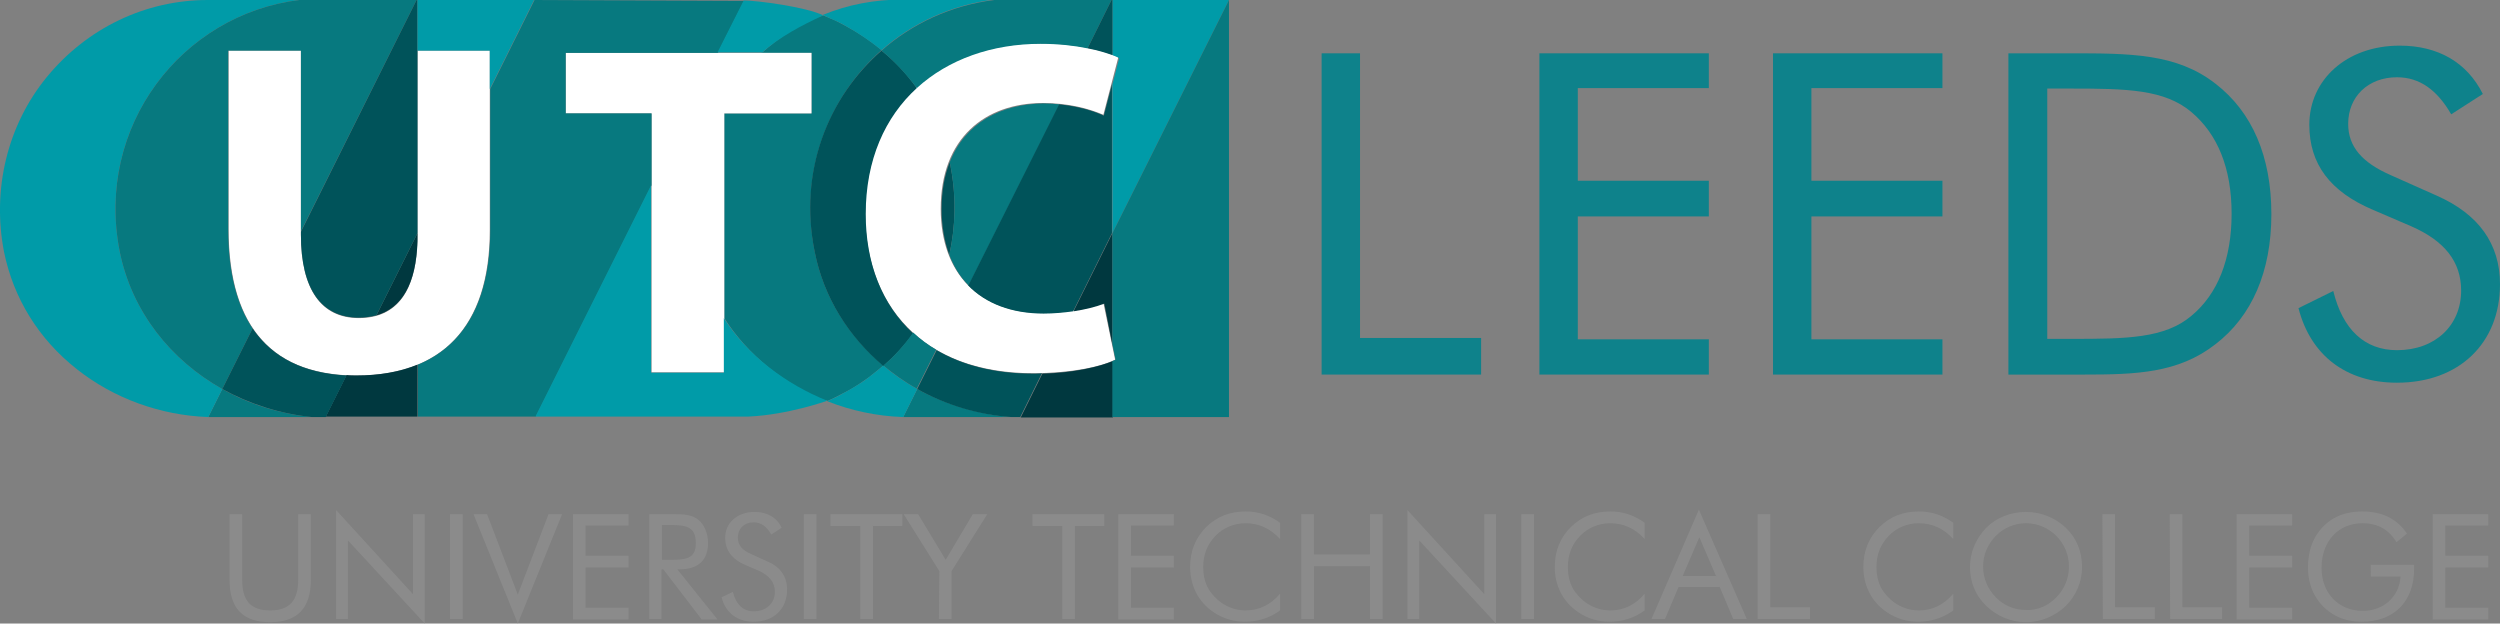 <svg version="1.1" id="Layer_1" xmlns="http://www.w3.org/2000/svg" x="0" y="0" viewBox="0 0 553.3 138" style="enable-background:new 0 0 553.3 138" xml:space="preserve">
  <rect x="0" y="0" width="553.3" height="138" fill="#808080" stroke="none"/>
  <style>
    .st0{fill:#8b8b8b}.st1{fill:#07797f}.st2{fill:#009ba8}.st3{fill:#fff}.st4{fill:#0e828b}.st5{fill:#00383f}.st6{fill:#00535a}.st7{fill:none}
  </style>
  <path class="st0" d="M53.6 113.8v14.5c0 4.7 1.9 6.8 6.2 6.8s6.2-2.2 6.2-6.8v-14.5h2.8v14.5c0 6.3-3 9.4-9 9.4-6.1 0-9-3.1-9-9.4v-14.5h2.8z"/>
  <path class="st0" d="m74.4 112.9 17 18.6v-17.7H94V138l-17-18.4V137h-2.6v-24.1z"/>
  <path class="st0" d="M99.6 113.8h2.8V137h-2.8v-23.2z"/>
  <path class="st0" d="M104.8 113.8h3l6.8 17.8 6.8-17.8h3l-9.8 24.2-9.8-24.2z"/>
  <path class="st0" d="M126.8 113.8h12.3v2.5h-9.5v6.7h9.5v2.6h-9.5v8.9h9.5v2.6h-12.3v-23.3z"/>
  <path class="st0" d="M143.8 113.8h5.4c2.2 0 3.9.1 5.3 1.2 1.3 1 2.2 2.9 2.2 5.2 0 3.8-2.2 5.8-6.3 5.8h-.5l8.9 11.1h-3.5l-8.5-11.1h-.4v11h-2.7v-23.2h.1zm2.7 10.1h2.1c3.6 0 5.4-.5 5.4-3.7 0-3.4-1.8-4-5.4-4h-2.1v7.7z"/>
  <path class="st0" d="M174.2 130.5c0 4.3-3 7.1-7.4 7.1-3.7 0-6.2-2-7.1-5.4l2.5-1.2c.7 2.8 2.3 4.3 4.6 4.3 2.8 0 4.7-1.8 4.7-4.3 0-2.1-1.2-3.6-3.6-4.7l-2.8-1.2c-3.1-1.3-4.6-3.3-4.6-6.1 0-3.3 2.7-5.7 6.5-5.7 2.8 0 4.9 1.2 6 3.5l-2.3 1.5c-1-1.8-2.3-2.7-3.9-2.7-2.1 0-3.5 1.4-3.5 3.4 0 1.7 1 2.8 3.1 3.7l3.3 1.5c3 1.2 4.5 3.4 4.5 6.3z"/>
  <path class="st0" d="M177.9 113.8h2.8V137h-2.8v-23.2z"/>
  <path class="st0" d="M190.4 116.4h-6.6v-2.6h15.9v2.6h-6.5V137h-2.8v-20.6z"/>
  <path class="st0" d="m207.9 126.4-7.9-12.6h3.2l6.1 10.1 6-10.1h3.2l-7.9 12.6V137h-2.8l.1-10.6z"/>
  <path class="st0" d="M235.1 116.4h-6.6v-2.6h15.9v2.6h-6.5V137h-2.8v-20.6z"/>
  <path class="st0" d="M247.5 113.8h12.3v2.5h-9.5v6.7h9.5v2.6h-9.5v8.9h9.5v2.6h-12.3v-23.3z"/>
  <path class="st0" d="M275.6 115.8c-2.4 0-4.9 1-6.6 2.8-1.8 1.9-2.7 4.1-2.7 6.9 0 2.1.5 4 1.6 5.5 1.9 2.6 4.7 4.1 7.8 4.1 2.9 0 5.5-1.2 7.6-3.7v3.7c-2.3 1.7-5 2.5-7.8 2.5-2.5 0-4.8-.7-6.9-2.1-3.4-2.3-5.2-5.9-5.2-10 0-3.6 1.2-6.5 3.6-8.9 2.4-2.3 5.2-3.4 8.7-3.4 2.8 0 5.2.8 7.6 2.5v3.6c-2.2-2.4-4.7-3.5-7.7-3.5z"/>
  <path class="st0" d="M288 113.8h2.8v8.9h12.4v-8.9h2.8V137h-2.8v-11.7h-12.4V137H288v-23.2z"/>
  <path class="st0" d="m311.5 112.9 17 18.6v-17.7h2.6V138l-17-18.4V137h-2.6v-24.1z"/>
  <path class="st0" d="M336.7 113.8h2.8V137h-2.8v-23.2z"/>
  <path class="st0" d="M356.3 115.8c-2.4 0-4.9 1-6.6 2.8-1.8 1.9-2.7 4.1-2.7 6.9 0 2.1.5 4 1.6 5.5 1.9 2.6 4.7 4.1 7.8 4.1 2.9 0 5.5-1.2 7.6-3.7v3.7c-2.3 1.7-5 2.5-7.8 2.5-2.5 0-4.8-.7-6.9-2.1-3.4-2.3-5.2-5.9-5.2-10 0-3.6 1.2-6.5 3.6-8.9 2.4-2.3 5.2-3.4 8.7-3.4 2.8 0 5.2.8 7.6 2.5v3.6c-2.2-2.4-4.7-3.5-7.7-3.5z"/>
  <path class="st0" d="M386.6 137h-3l-3-7.1h-9.1l-3 7.1h-3l10.5-24.2 10.6 24.2zm-14.2-9.5h7.4l-3.7-8.6-3.7 8.6z"/>
  <path class="st0" d="M389 113.8h2.8v20.6h8.8v2.6H389v-23.2z"/>
  <path class="st0" d="M424.6 115.8c-2.4 0-4.9 1-6.6 2.8-1.8 1.9-2.7 4.1-2.7 6.9 0 2.1.5 4 1.6 5.5 1.9 2.6 4.7 4.1 7.8 4.1 2.9 0 5.5-1.2 7.6-3.7v3.7c-2.3 1.7-5 2.5-7.8 2.5-2.5 0-4.8-.7-6.9-2.1-3.4-2.3-5.2-5.9-5.2-10 0-3.6 1.2-6.5 3.6-8.9 2.4-2.3 5.2-3.4 8.7-3.4 2.8 0 5.2.8 7.6 2.5v3.6c-2.2-2.4-4.7-3.5-7.7-3.5z"/>
  <path class="st0" d="M457.2 134.1c-2.4 2.3-5.6 3.6-8.8 3.6-3.3 0-6.4-1.3-8.8-3.6s-3.6-5.3-3.6-8.6 1.3-6.3 3.6-8.7c2.3-2.3 5.5-3.5 8.8-3.5s6.5 1.3 8.8 3.5c2.4 2.3 3.6 5.3 3.6 8.7 0 3.3-1.3 6.3-3.6 8.6zm-2.1-1.9c1.8-1.8 2.8-4.2 2.8-6.8s-1-5-2.8-6.8-4.2-2.8-6.7-2.8-4.9 1-6.7 2.8c-1.8 1.9-2.8 4.2-2.8 6.8s1 4.9 2.8 6.8c1.9 1.9 4.2 2.8 6.7 2.8 2.5.1 4.9-.9 6.7-2.8z"/>
  <path class="st0" d="M465.3 113.8h2.8v20.6h8.8v2.6h-11.5l-.1-23.2z"/>
  <path class="st0" d="M480.2 113.8h2.8v20.6h8.8v2.6h-11.5l-.1-23.2z"/>
  <path class="st0" d="M495 113.8h12.3v2.5h-9.5v6.7h9.5v2.6h-9.5v8.9h9.5v2.6H495v-23.3z"/>
  <path class="st0" d="M534.3 125v.8c0 7.4-4.5 11.8-11.6 11.8-2.3 0-4.3-.5-5.9-1.4-3.8-2.1-6-5.9-6-10.6 0-3.9 1.2-7 3.7-9.4 2.1-2 4.9-3 8.3-3 4.4 0 7.7 1.6 9.9 4.9l-2.3 1.9c-1.7-2.8-4.2-4.2-7.5-4.2-5.4 0-9.1 4-9.1 9.9 0 5.6 3.8 9.5 9.1 9.5 4.6 0 8.1-3.1 8.4-7.6h-6.6V125h9.6z"/>
  <path class="st0" d="M538.4 113.8h12.3v2.5h-9.5v6.7h9.5v2.6h-9.5v8.9h9.5v2.6h-12.3v-23.3z"/>
  <path class="st1" d="M186.5 87.1c1-.5 2.1-1.1 3-1.7 1-.6 1.9-1.3 2.8-1.9.2-.1.3-.2.5-.4.9-.7 1.8-1.4 2.7-2.2-7.6-6.4-13.2-15-15.2-25.3-3.5-17.7 3-34 14.8-44.5-2.5-2.1-5.2-3.9-8-5.4-.6-.3-1.1-.6-1.7-.9-.6-.3-1.2-.6-1.8-.8-.5-.2-.9-.4-1.4-.6-.1 0-.2.1-.2.1l-.4.1c-.1 0-.2-.1-.3-.1-4.7 2-8.9 4.8-12.7 8.2h11v13.4h-19.3v45.3c5.2 8.2 13.2 14.6 22.3 18.3h.1l.2-.1.2.1h.1c1-.4 1.9-.9 2.9-1.4l.4-.2z"/>
  <path class="st2" d="M159.7 36.4z"/>
  <path class="st2" d="M159.7 36.4z"/>
  <path class="st3" d="M66.6 11.2V52c0 12.2 4.6 18.4 12.8 18.4 8.4 0 13-5.9 13-18.4V11.2h16v39.7c0 21.8-11 32.2-29.5 32.2-17.8 0-28.3-9.9-28.3-32.4V11.2h16z"/>
  <path class="st3" d="M144.2 25.1h-19V11.7h54.4v13.4h-19.3v57.3h-16.1V25.1z"/>
  <path class="st3" d="M246.8 79.6c-2.9 1.5-9.6 3-18.2 3-24.5 0-37.1-15.2-37.1-35.4 0-24.1 17.2-37.6 38.6-37.6 8.3 0 14.6 1.7 17.4 3.1l-3.3 12.7c-3.3-1.4-7.8-2.6-13.4-2.6-12.7 0-22.6 7.7-22.6 23.4 0 14.2 8.4 23.1 22.7 23.1 4.8 0 10.2-1 13.3-2.3l2.6 12.6z"/>
  <path class="st4" d="M292.5 11.8h8.5v63h26.8v8.1h-35.3V11.8z"/>
  <path class="st4" d="M340.7 11.8h37.5v7.7h-29V40h29v7.9h-29v27.2h29v7.8h-37.5V11.8z"/>
  <path class="st4" d="M392.4 11.8h37.5v7.7h-29V40h29v7.9h-29v27.2h29v7.8h-37.5V11.8z"/>
  <path class="st4" d="M444.5 11.8h13.6c13.3 0 23.6 0 32.2 6.7 8.2 6.3 12.4 16.2 12.4 28.9s-4.3 22.6-12.4 28.8c-8.2 6.4-17.6 6.7-29.1 6.7h-16.7V11.8zm14 63.2c12.1 0 20.6-.1 26.5-5.1 5.8-4.8 8.9-12.5 8.9-22.6s-3.1-17.6-8.9-22.5c-5.9-5-14.3-5.2-26.5-5.2h-5.4V75h5.4z"/>
  <path class="st4" d="M553.3 62.9c0 13-9 21.8-22.8 21.8-11.2 0-19.1-6-21.8-16.5l7.7-3.8c2.1 8.6 7 13.1 14.1 13.1 8.5 0 14.2-5.5 14.2-13.2 0-6.4-3.7-11-11-14.2l-8.6-3.7c-9.4-4-14-10.1-14-18.8 0-9.9 8.2-17.5 20-17.5 8.5 0 14.9 3.7 18.4 10.7l-7 4.5c-3.1-5.4-7-8.2-12-8.2-6.4 0-10.8 4.3-10.8 10.3 0 5.1 3.1 8.6 9.5 11.4l10.1 4.5c9.3 4.1 14 10.7 14 19.6z"/>
  <path class="st1" d="M46.1 92.3H69c-7-.7-13.8-2.8-19.8-6.2l-3.1 6.2z"/>
  <path class="st2" d="M26.5 55.7C21 27.9 40.3 3.2 66.2 0H46C32.1 0 19.2 6.3 10.4 17S-1.8 42 .9 55.8C3 66 8.5 75 17 81.7c8.2 6.5 18.5 10.2 29 10.6h.1l3.1-6.2c-11.4-6.4-20-17.1-22.7-30.4z"/>
  <path class="st1" d="M26.5 55.7c2.7 13.3 11.3 24 22.7 30.4l6.7-13.4c-3.5-5.2-5.4-12.5-5.4-22V11.2h16.1v40L92.2 0h-26C40.3 3.2 21 27.9 26.5 55.7z"/>
  <path class="st5" d="M78.9 83.1c-.7 0-1.5 0-2.2-.1l-4.6 9.2h20.3V80.7c-3.9 1.6-8.4 2.4-13.5 2.4z"/>
  <path class="st5" d="M92.4 53.4v-1.8l-9.1 18.2c5.6-1.6 8.8-6.9 9.1-16.4z"/>
  <path class="st6" d="m55.9 72.7-6.7 13.4c6 3.3 12.8 5.5 19.8 6.2H72.1l4.6-9.2c-9.3-.5-16.3-3.8-20.8-10.4z"/>
  <path class="st6" d="M66.6 51.9c0 12.2 4.6 18.4 12.8 18.4 1.4 0 2.7-.2 3.9-.5l9.1-18.2V0h-.2L66.6 51.3v.6z"/>
  <path class="st7" d="M92.4 11.2v40.4"/>
  <path class="st2" d="M92.4 11.2h16v8.5L118.2 0H92.4z"/>
  <path class="st1" d="M199.9 92.3h23.9c-7.3-.6-14.6-2.8-20.8-6.2l-3.1 6.2z"/>
  <path class="st2" d="M180.5 87.9c-.1 0-.2-.1-.2-.1s.1 0 .2.1z"/>
  <path class="st2" d="M181.5 88.3c-.4-.2-.7-.3-1.1-.5.4.2.8.4 1.1.5z"/>
  <path class="st2" d="M182.2 88.6c-.2-.1-.4-.2-.7-.3.3.1.5.2.7.3z"/>
  <path class="st2" d="M179 87.1c-.4-.2-.8-.4-1.3-.7.4.3.8.5 1.3.7z"/>
  <path class="st2" d="M195.5 80.9c-.9.8-1.8 1.5-2.7 2.2-.2.1-.3.2-.5.4-.9.7-1.8 1.3-2.8 1.9-1 .6-2 1.2-3 1.7-.2.1-.3.2-.5.3-.9.5-1.9.9-2.9 1.4 5.3 2.1 11 3.3 16.7 3.5h.1l3.1-6.2c-2.7-1.5-5.2-3.2-7.5-5.2z"/>
  <path class="st2" d="M182.2 88.6c.1 0 .2.1.4.1-.2 0-.3 0-.4-.1z"/>
  <path class="st2" d="M180.2 87.7c-.3-.1-.6-.3-.9-.5.3.2.6.4.9.5z"/>
  <path class="st2" d="M179.3 87.3c-.1-.1-.2-.1-.3-.2.1.1.2.1.3.2z"/>
  <path class="st2" d="M183.6 4c.6.3 1.2.5 1.8.8.6.3 1.2.6 1.7.9 2.9 1.6 5.5 3.4 8 5.4 6.8-6 15.4-10 24.9-11.2h-20.3c-6.1 0-12 1.1-17.6 3.4.6.3 1 .5 1.5.7z"/>
  <path class="st1" d="M144.2 25.1h-19V11.7h33.7L164.7.2c-.5 0-46.4-.2-46.4-.2l-9.8 19.7v31.2c0 15.8-5.8 25.6-16 29.8v11.5h26.1L144.2 41V25.1z"/>
  <path class="st2" d="M160.2 70.4v12.1h-16.1V41l-25.6 51.2h47.1c8.8-.4 17.1-3.4 17.5-3.5-9.2-3.7-17.6-10-22.9-18.3z"/>
  <path class="st6" d="M202.9 19.5c-2.2-3.1-4.8-5.9-7.8-8.3-11.9 10.4-18.4 26.8-14.8 44.5 2 10.2 7.6 18.9 15.2 25.3 2.5-2.2 4.7-4.6 6.6-7.2-7-6.4-10.5-15.7-10.5-26.4 0-12.1 4.3-21.5 11.3-27.9z"/>
  <path class="st6" d="M210.2 35.9c-1.2 3-1.8 6.4-1.8 10.4 0 3.7.6 7.1 1.7 10.1 1.4-6.3 1.6-13 .2-20 0-.1-.1-.3-.1-.5z"/>
  <path class="st1" d="M202.9 19.5c7-6.4 16.7-9.8 27.4-9.8 4 0 7.5.4 10.4 1L246 0h-26c-9.5 1.2-18.1 5.2-24.9 11.2 2.9 2.4 5.5 5.2 7.8 8.3z"/>
  <path class="st1" d="M195.5 80.9c2.3 1.9 4.8 3.7 7.4 5.1l4.3-8.6c-1.9-1.1-3.6-2.4-5.1-3.8-1.9 2.7-4.1 5.2-6.6 7.3z"/>
  <path class="st1" d="M210.2 35.9c0 .2.1.4.1.5 1.4 7 1.2 13.7-.2 20 1 2.6 2.4 4.9 4.3 6.8l20.1-40.1c-1.1-.1-2.2-.2-3.5-.2-9.5.1-17.4 4.3-20.8 13z"/>
  <path class="st5" d="m230.7 82.7-4.8 9.7h20.4V79.9c-3.1 1.3-8.6 2.6-15.6 2.8z"/>
  <path class="st5" d="m244.4 67.2 1.8 9.1V51.6l-8.6 17.3c2.6-.4 5-1 6.8-1.7z"/>
  <path class="st2" d="M246.2 0v12.2c.6.2 1.1.4 1.5.7l-1.5 5.8v32.9L272 0h-25.8z"/>
  <path class="st1" d="m272 0-25.8 51.6v24.6l.7 3.4c-.2.1-.4.2-.7.3v12.4H272V0z"/>
  <path class="st6" d="m234.4 23.1-20.1 40.1c3.9 4 9.6 6.2 16.7 6.2 2.1 0 4.4-.2 6.5-.5l8.6-17.3V18.7l-1.8 6.9c-2.4-1.1-5.8-2.1-9.9-2.5z"/>
  <path class="st6" d="M228.7 82.7c-8.6 0-15.8-1.9-21.4-5.2l-4.3 8.6c6.3 3.5 13.4 5.7 20.8 6.2h2l4.8-9.7c-.6.1-1.3.1-1.9.1z"/>
  <path class="st6" d="M246.2 12.2V0h-.2l-5.3 10.7c2.2.4 4.1 1 5.5 1.5z"/>
  <path class="st2" d="M168.6 11.7c3.7-3.4 9-6.2 13.6-8.3-3.9-1.9-14.8-3.3-17.6-3.3l-5.8 11.5h9.8v.1z"/>
  <path class="st7" d="M158.8 11.7 164.6.2"/>
</svg>